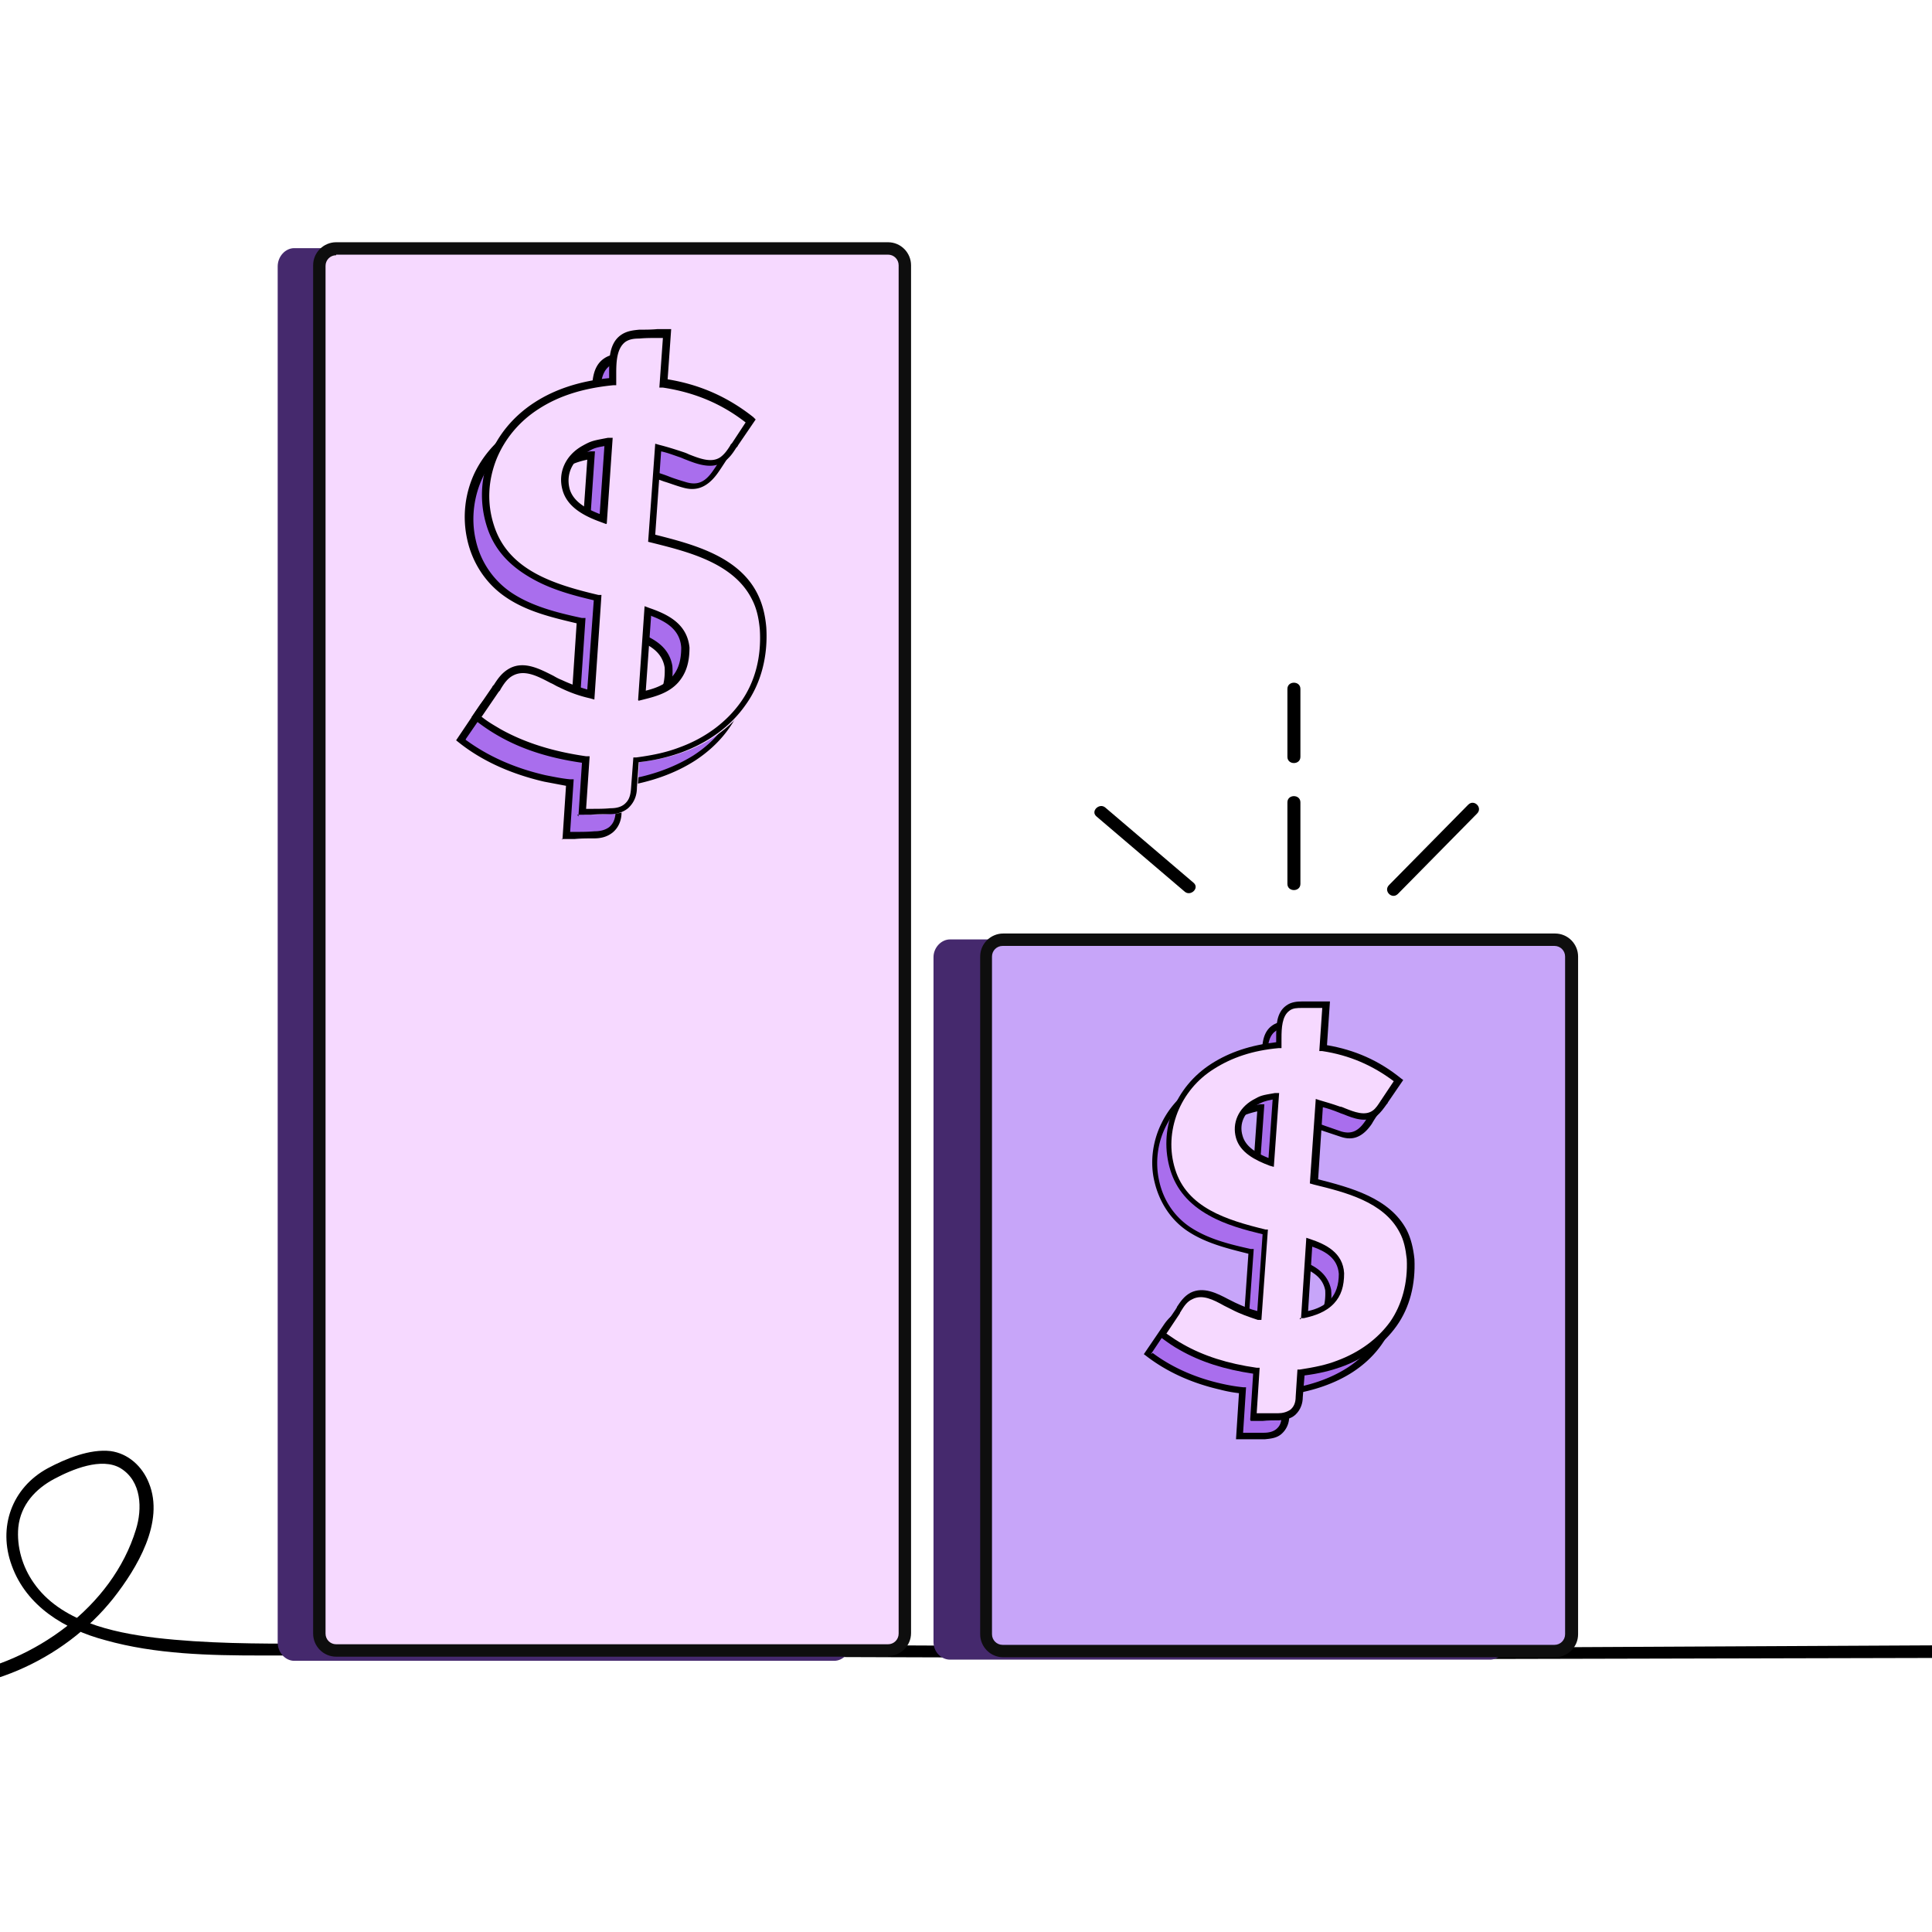 <svg xmlns="http://www.w3.org/2000/svg" viewBox="0 0 327 327" xmlns:v="https://vecta.io/nano"><rect x="0" y="0" width="327" height="327" fill="#808080" stroke="none"/><defs><clipPath id="A"><path d="M0 0h327v327H0z" fill="none" stroke-width="0"/></clipPath><clipPath id="B"><path d="M-18 41h363v245H-18z" fill="none" stroke-width="0"/></clipPath></defs><g clip-path="url(#A)"><path d="M0 0h327v327H0z" fill="#fff"/><g clip-path="url(#B)"><path d="M-17 285.8c13.6 1.5 27.7-4.6 36.2-15.3 4-5.1 8.7-12.9 6-19.5-1.1-2.8-3.5-5-6.5-5.4-3.5-.4-7.6 1.3-10.6 2.9C2 251.8-.4 258.5 2 265c2.5 6.9 9 10.8 15.8 12.6 8.5 2.4 17.7 2.6 26.4 2.6h21.3l87.7.3 94.5.3 86.6-.2 9.5-.1c1.4 0 1.4-2.2 0-2.1l-79.5.4c-29.5 0-59-.1-88.6-.2l-85.6-.4h-38c-8.6 0-17.2 0-25.8-1-7.3-.9-16.1-2.8-20.6-9.3-1.9-2.7-2.9-6.1-2.6-9.4.4-3.8 2.9-6.5 6.1-8.2 3-1.6 8-3.7 11.2-1.8 3.6 2.2 3.7 6.9 2.6 10.4-4 13.1-17.3 22.5-30.4 24.6-3.3.5-6.6.6-9.8.2-1.4-.1-1.4 2 0 2.2h0z"/><g fill="#45296d"><path d="M141.2 42H49.8c-1.5 0-2.8 1.4-2.8 3.1V278c0 1.7 1.3 3.1 2.8 3.1h91.4c1.5 0 2.8-1.4 2.8-3.1V45.1c0-1.7-1.3-3.1-2.8-3.1zm111 117h-91.4c-1.5 0-2.8 1.4-2.8 3v115.9c0 1.7 1.3 3 2.8 3h91.4c1.5 0 2.8-1.4 2.8-3V162c0-1.7-1.3-3-2.8-3z"/></g><path d="M150.3,42.1H56.9c-1.6,0-2.9,1.3-2.9,2.9v231.5c0,1.6,1.3,2.9,2.9,2.9h93.4c1.6,0,2.9-1.3,2.9-2.9V44.9c0-1.6-1.3-2.9-2.9-2.9Z" fill="#f6d9ff"/><path d="M150.3,280.4H56.9c-2.2,0-3.9-1.8-3.9-3.9V44.9c0-2.2,1.8-3.9,3.9-3.9h93.4c2.2,0,3.9,1.8,3.9,3.9v231.5c0,2.2-1.8,3.9-3.9,3.9h0ZM56.9,43.2c-1,0-1.8.8-1.8,1.8v231.5c0,1,.8,1.8,1.8,1.8h93.4c1,0,1.8-.8,1.8-1.8V44.9c0-1-.8-1.8-1.8-1.8H56.9Z" fill="#0e0e0e"/><path d="M263.2 159h-93.4c-1.6 0-2.9 1.3-2.9 2.9v114.7c0 1.6 1.3 2.9 2.9 2.9h93.4c1.6 0 2.9-1.3 2.9-2.9V161.9c0-1.6-1.3-2.9-2.9-2.9z" fill="#c7a5f9"/><path d="M263.2,280.5h-93.4c-2.2,0-3.9-1.8-3.9-3.9v-114.7c0-2.2,1.8-3.9,3.9-3.9h93.4c2.2,0,3.9,1.8,3.9,3.9v114.7c0,2.2-1.8,3.9-3.9,3.9ZM169.7,160.1c-1,0-1.8.8-1.8,1.8v114.7c0,1,.8,1.8,1.8,1.8h93.4c1,0,1.8-.8,1.8-1.8v-114.7c0-1-.8-1.8-1.8-1.8h-93.4Z" fill="#0e0e0e"/><path d="M126.6 111c-.2-3.5-1.2-6.7-3.7-9.2-2.5-2.6-6-4.1-9.4-5.1-1.9-.6-3.9-1.1-5.8-1.6l1.1-15.3c2.4.6 4.7 1.6 7.1 2.3 2.5.7 4-.3 5.4-2.4l3-4.4c-4.4-3.5-9.3-5.6-14.8-6.4l.6-8.4c-1.5 0-3.1.1-4.6.2-1 0-2 .1-2.8.7-2.1 1.6-1.6 5-1.8 7.3-7.9.8-16.1 4.1-19.8 11.6-3.4 7-1.7 15.9 4.8 20.3 3.7 2.5 8.1 3.6 12.4 4.6l-1.1 16.3c-3.1-.7-5.8-2.2-8.7-3.6-2.9-1.3-5.2-.6-6.9 1.9l-3.6 5.3c4.2 3.2 9.1 5.3 14.2 6.5 1.4.3 2.8.5 4.3.7l-.6 8.9c1.6 0 3.2-.1 4.8-.2 1 0 2-.2 2.8-.9.9-.8 1.2-1.8 1.3-2.9l.3-4.9c8.9-1.1 17.7-5.5 20.6-14.7.7-2.2.9-4.5.9-6.9h0zM99.1 90.1c-1.5-.6-2.9-1.2-4.2-2.2-2.2-1.7-3-4.9-1.5-7.4 1.4-2.2 4.2-3.1 6.6-3.5l-.9 13.1h0zm12.4 28.7c-1.5 1.6-3.6 2.3-5.6 2.8l1-14.2c2.9 1 5.7 2.3 6.3 5.6.2 2.1-.2 4.3-1.6 5.9z" fill="#a96eed"/><path d="M95.2 142.1l.6-9.1-3.7-.7c-5.6-1.3-10.5-3.5-14.4-6.6l-.5-.4 3.9-5.8c2-2.9 4.5-3.6 7.7-2.2.7.3 1.4.6 2 .9 1.9.9 3.8 1.8 5.8 2.4l1-15.1c-4.2-1-8.5-2-12.1-4.5-3.2-2.2-5.5-5.6-6.4-9.6a17.48 17.48 0 0 1 1.3-11.5c1.8-3.6 4.7-6.5 8.6-8.6 3.2-1.7 7-2.8 11.2-3.3v-1c0-2.2 0-4.9 2-6.3 1-.7 2.1-.8 3.1-.9l5.3-.2-.6 8.6c5.5.9 10.2 3 14.5 6.4l.4.4-1.3 1.9c-.7 1-1.3 2-2 3-2.2 3.2-4.4 3.1-6.1 2.6-1.1-.3-2.1-.7-3.1-1-1.1-.4-2.2-.8-3.3-1.1l-1 14.1c1.8.4 3.6.9 5.3 1.5 3 1 6.8 2.4 9.6 5.3 2.4 2.4 3.7 5.6 3.9 9.6h0c0 2.7-.3 5-.9 7.1-1.4 4.4-4.2 8-8.3 10.7-3.4 2.2-7.6 3.7-12.3 4.4v1.1c0 1.1-.1 2.2-.2 3.3 0 1-.3 2.4-1.5 3.4-1 .8-2.1 1-3.2 1s-2.1 0-3.2.1h-1.6-.7zm-16.4-16.9c3.8 2.8 8.3 4.8 13.5 6 1.5.3 3 .6 4.2.7h.6l-.6 8.9h.9c1 0 2.1 0 3.2-.1 1 0 1.8-.2 2.5-.7.7-.6 1-1.3 1.1-2.5 0-1.1.1-2.2.2-3.3 0-.5 0-1.1.1-1.6v-.5h.5c4.7-.6 8.9-2.1 12.3-4.2 3.9-2.5 6.5-5.9 7.8-10 .6-2 .9-4.2.9-6.7-.2-3.6-1.4-6.6-3.5-8.8-2.6-2.7-6.2-4.1-9.1-5-1.8-.6-3.7-1-5.5-1.5l-.8-.2 1.2-16.6.7.2c1.4.4 2.8.8 4.1 1.3 1 .4 2 .7 3 1 2 .6 3.3 0 4.7-2.1.7-1 1.3-2 2-3l.7-1c-4.1-3.2-8.7-5.1-14-5.9h-.6l.6-8.4h-3.9c-.9.2-1.8.2-2.5.8-1.4 1.1-1.5 3.3-1.5 5.3v1.5.5h-.5c-4.2.4-8.1 1.5-11.2 3.2-3.7 2-6.4 4.7-8.1 8.1-1.6 3.3-2.1 7.1-1.3 10.7a14.49 14.49 0 0 0 5.9 8.9c3.5 2.4 7.9 3.5 12.1 4.4h.6c0 .1-1.2 17.7-1.2 17.7l-.7-.2c-2.4-.6-4.6-1.6-6.8-2.7-.7-.3-1.3-.6-2-.9-2.6-1.2-4.6-.6-6.2 1.7l-3.3 4.8h0zm26.4-2.9l1.1-15.9.8.3c3.1 1.1 6.1 2.5 6.7 6h0c.2 2.7-.4 4.9-1.8 6.4-1.6 1.8-3.9 2.5-6 3l-.8.2h0zm2.2-14.1l-.9 12.6c1.6-.4 3.3-1.1 4.5-2.4 1.1-1.3 1.6-3.1 1.5-5.4-.4-2.5-2.3-3.8-5.1-4.8zM99.7 91l-.8-.3c-1.3-.5-2.9-1.2-4.4-2.3-2.6-2-3.3-5.6-1.6-8.2 1.6-2.5 4.8-3.4 7-3.8h.8c0-.1-1 14.5-1 14.5h0zm-.3-13.2c-1.9.4-4.2 1.2-5.4 3.1-1.3 2.1-.7 5 1.3 6.6 1.1.8 2.2 1.4 3.3 1.8l.8-11.5h0z"/><path d="M129.3 106.5c-.2-1.9-.6-3.7-1.4-5.4-3.3-6.4-11.1-8.2-17.4-9.8l1.1-15.3c1.3.3 2.6.8 4 1.2 2.1.7 4.8 2.2 6.9.8.9-.6 1.5-1.6 2.1-2.5l2.7-3.9c-4.4-3.5-9.3-5.6-14.8-6.4l.6-8.4c-1.6 0-3.1.1-4.7.2-1 0-1.9.1-2.7.7-2.1 1.6-1.6 5-1.8 7.3-4.6.5-9 1.6-12.9 4.1-6.8 4.4-10.3 12.4-7.9 20.3 2.5 8 10.9 10.5 18.2 12.2l-1.1 16.3c-1.8-.4-3.5-1-5.1-1.8-2.4-1.2-5.4-3.4-8.2-2-1.3.6-2 1.8-2.8 3l-3.1 4.6c1.2.9 2.4 1.8 3.7 2.5 4.5 2.6 9.6 4 14.8 4.7l-.6 9c1.6 0 3.2 0 4.9-.2 1 0 2-.2 2.8-.9 1-.8 1.2-1.8 1.3-3l.3-4.8c2.5-.3 5-.8 7.5-1.7 4.2-1.5 8.1-4.2 10.7-7.9s3.6-8.2 3.3-12.7h0zm-27.2-18.7c-2.5-.9-5.5-2.3-6.2-5.1-.8-2.8.5-5.3 3-6.7 1.5-.8 1.7-.9 4.2-1.4l-.9 13.1h0zm12.1 27.2c-1.4 1.6-3.5 2.2-5.6 2.7l1-14.3c3.1 1.1 6.1 2.6 6.3 6.2 0 2-.4 3.9-1.8 5.4z" fill="#f6d9ff"/><path d="M97.9 138.2l.6-9.1c-5.6-.8-10.3-2.3-14.4-4.7-1.2-.7-2.4-1.5-3.8-2.6l-.5-.4 3.5-5.1c0-.1.2-.3.3-.4.7-1.1 1.4-2.1 2.7-2.8 2.5-1.3 5.2.2 7.4 1.3.5.3.9.5 1.4.7 1.5.7 2.9 1.2 4.3 1.6l1.1-15.1c-3.4-.8-7.2-1.8-10.5-3.7-3.9-2.2-6.4-5-7.6-8.8-2.5-7.9.8-16.3 8.1-21 3.4-2.2 7.6-3.6 12.6-4.1v-1c0-2.2 0-4.9 2-6.3 1-.7 2.1-.8 3.1-.9 1 0 2.1 0 3.1-.1h1.6.7l-.6 8.5c5.5.9 10.2 3 14.5 6.4l.4.4-3 4.4c0 .1-.2.3-.3.4-.5.8-1.1 1.7-2 2.3-2 1.4-4.5.5-6.5-.3-.3-.1-.7-.3-1-.4-1.2-.4-2.2-.8-3.2-1l-1 14.1c6.3 1.6 14.1 3.6 17.3 10 .8 1.6 1.3 3.4 1.5 5.7h0c.3 4.9-.9 9.5-3.5 13.1-2.5 3.6-6.3 6.4-11 8.1a31.14 31.14 0 0 1-7.1 1.6l-.3 4.3c0 1.1-.3 2.4-1.5 3.5-1 .8-2.1 1-3.1 1-1.1 0-2.2 0-3.2.1h-1.6-.7zm-16.4-16.9c1.1.9 2.2 1.5 3.2 2.1 4.1 2.3 8.9 3.8 14.5 4.6h.6l-.6 8.9h.9c1.1 0 2.2 0 3.2-.1 1 0 1.8-.2 2.4-.7.7-.6 1-1.3 1.1-2.6l.4-5.3h.5c3-.4 5.2-.9 7.3-1.7 4.4-1.6 8-4.3 10.4-7.7s3.5-7.6 3.2-12.3c-.2-2.1-.6-3.7-1.4-5.2-3.1-6-10.7-7.9-16.7-9.4l-.8-.2 1.2-16.6.7.2c1.2.3 2.5.7 4 1.2.3.1.6.2 1 .4 1.8.7 3.8 1.5 5.3.5.7-.5 1.2-1.2 1.7-2 0-.1.2-.3.3-.4l2.3-3.5c-4.1-3.2-8.7-5.1-14-5.9h-.6l.6-8.4h-.9c-1 0-2.1 0-3.1.1-.9 0-1.7.1-2.4.6-1.4 1.1-1.5 3.3-1.5 5.3v1.5.5h-.5c-5.1.5-9.2 1.8-12.6 4-3.3 2.1-5.8 5.1-7.2 8.6-1.4 3.6-1.6 7.4-.4 11.1 2.4 7.6 10.1 10 17.7 11.8h.5c0 .1-1.2 17.7-1.2 17.7l-.7-.2c-1.8-.4-3.5-1-5.3-1.9-.5-.2-.9-.5-1.4-.7-2.1-1.1-4.3-2.3-6.3-1.3-1 .5-1.6 1.4-2.2 2.4 0 .1-.2.3-.3.4l-2.8 4.1h0zm26.5-2.8l1.1-15.9.8.3c3.2 1.1 6.4 2.7 6.8 6.7h0c0 2.6-.6 4.4-1.9 5.9-1.6 1.8-3.9 2.4-5.9 2.9l-.8.2h0zm2.2-14.2l-.9 12.6c1.6-.4 3.3-1 4.4-2.3 1.1-1.2 1.6-2.8 1.6-5-.2-3-2.5-4.4-5.2-5.4h0zm-7.6-15.6l-.8-.3c-2.8-1-5.8-2.5-6.6-5.5-.8-2.9.5-5.8 3.3-7.4 1.6-.9 1.8-.9 4.4-1.4h.8c0-.1-1 14.5-1 14.5zm-.3-13.2c-1.7.3-1.9.4-3.2 1.2-2.3 1.3-3.3 3.6-2.7 6 .6 2.2 2.8 3.4 5.1 4.3l.8-11.5z"/><path d="M236.3 216.8c-.2-3-1.1-5.8-3.2-7.9-2.2-2.2-5.2-3.5-8.1-4.4l-5-1.4.9-13.2c2.1.5 4.1 1.4 6.1 2 2.2.6 3.5-.3 4.7-2l2.6-3.8c-3.8-3-8-4.8-12.7-5.5l.5-7.3c-1.3 0-2.7 0-4 .1-.9 0-1.7.1-2.4.6-1.8 1.3-1.4 4.3-1.5 6.3-6.8.7-13.9 3.6-17.1 10-2.9 6-1.4 13.7 4.2 17.6 3.2 2.2 7 3.1 10.7 3.9l-1 14.1c-2.7-.6-5-1.9-7.5-3.1-2.5-1.1-4.5-.6-6 1.7l-3.1 4.6c3.6 2.8 7.8 4.6 12.3 5.6a21.98 21.98 0 0 0 3.7.6l-.5 7.7c1.4 0 2.8 0 4.1-.1.9 0 1.7-.2 2.5-.8.8-.7 1.1-1.5 1.1-2.5 0-1.4.2-2.8.3-4.2 7.7-1 15.3-4.8 17.8-12.7.6-1.9.8-3.9.8-5.9h0zm-23.7-18c-1.3-.5-2.5-1-3.6-1.9-1.9-1.5-2.6-4.3-1.3-6.4 1.2-1.9 3.6-2.6 5.7-3l-.8 11.3zm10.7 24.7c-1.3 1.4-3.1 2-4.9 2.4l.8-12.3c2.5.8 4.9 2 5.4 4.8.1 1.8-.1 3.7-1.4 5.1h0z" fill="#a96eed"/><path d="M209.2 243.6l.5-7.8a22.09 22.09 0 0 1-3.2-.6c-4.8-1.1-9-3-12.5-5.7l-.4-.3 3.4-5c1.7-2.5 3.9-3.1 6.7-1.9.6.3 1.2.5 1.7.8 1.7.8 3.3 1.6 5 2.1l.9-13c-3.6-.9-7.3-1.8-10.4-3.9-2.8-1.9-4.7-4.9-5.5-8.3-.8-3.3-.3-6.9 1.2-9.9 1.5-3.1 4-5.6 7.4-7.4 2.7-1.5 6.1-2.5 9.6-2.9v-.8c0-1.9 0-4.2 1.7-5.4.8-.6 1.8-.7 2.7-.7l4.6-.2-.5 7.4c4.7.8 8.8 2.6 12.5 5.6l.4.3-1.1 1.6c-.6.9-1.2 1.7-1.7 2.6-1.9 2.8-3.8 2.7-5.3 2.2l-2.7-.9c-.9-.3-1.9-.7-2.8-.9l-.8 12.1c1.5.4 3.1.8 4.6 1.3 2.6.8 5.9 2.1 8.3 4.6 2 2.1 3.2 4.9 3.4 8.3h0c0 2.3-.2 4.3-.8 6.1-1.2 3.8-3.6 6.9-7.1 9.2-2.9 1.9-6.6 3.2-10.6 3.8v1c0 .9-.1 1.9-.2 2.8a3.83 3.83 0 0 1-1.3 2.9c-.8.7-1.8.8-2.8.9h-2.8-1.4-.6zM195.1 229c3.2 2.4 7.2 4.2 11.7 5.2a29.9 29.9 0 0 0 3.6.6h.5l-.5 7.7h.8 2.7c.9 0 1.6-.2 2.1-.6.6-.5.9-1.1.9-2.2 0-.9.1-1.9.2-2.8v-1.4-.4h.5c4-.5 7.7-1.8 10.6-3.7 3.3-2.2 5.6-5.1 6.7-8.6.5-1.7.8-3.6.8-5.8-.2-3.1-1.2-5.7-3.1-7.6-2.3-2.3-5.4-3.5-7.9-4.3-1.5-.5-3.2-.9-4.7-1.3l-.7-.2 1-14.3.6.2c1.2.3 2.4.7 3.5 1.1l2.6.9c1.7.5 2.9 0 4.1-1.8.6-.9 1.2-1.7 1.7-2.6l.6-.8c-3.6-2.7-7.5-4.4-12.1-5.1h-.5l.5-7.3h-3.4c-.8.1-1.5.2-2.1.7-1.2.9-1.3 2.9-1.3 4.6v1.3.4h-.5c-3.6.4-7 1.3-9.7 2.8-3.2 1.7-5.5 4-7 7-1.4 2.8-1.8 6.1-1.1 9.2.7 3.2 2.5 5.9 5.1 7.7 3.1 2.1 6.8 3 10.4 3.8h.5c0 .1-1.1 15.3-1.1 15.3h-.6c-2.1-.6-4-1.6-5.9-2.4-.6-.3-1.1-.5-1.7-.8-2.2-1-3.9-.5-5.3 1.5l-2.8 4.2h0zm22.8-2.4l.9-13.7.7.2c2.7.9 5.2 2.2 5.8 5.2h0c.2 2.3-.3 4.2-1.5 5.5-1.4 1.6-3.4 2.2-5.1 2.6h-.7v.1zm1.9-12.3l-.7 10.9c1.4-.4 2.9-.9 3.9-2.1 1-1.1 1.4-2.7 1.3-4.7-.4-2.1-2-3.2-4.4-4.1zm-6.7-14.8l-.7-.2c-1.1-.4-2.5-1-3.8-2-2.2-1.7-2.8-4.8-1.4-7.1 1.4-2.2 4.1-2.9 6.1-3.3h.7c0-.1-.9 12.6-.9 12.6h0zm-.3-11.4c-1.7.4-3.7 1-4.7 2.6-1.1 1.8-.6 4.3 1.2 5.7.9.7 1.9 1.2 2.8 1.5l.7-9.9z"/><path d="M238.7 212.9c-.1-1.6-.5-3.2-1.2-4.7-2.8-5.5-9.6-7.1-15.1-8.5l.9-13.2c1.2.3 2.3.7 3.4 1.1 1.8.6 4.1 1.9 5.9.7.8-.5 1.3-1.4 1.8-2.2.8-1.1 1.5-2.3 2.3-3.4-3.8-3-8-4.8-12.8-5.5l.5-7.3c-1.4 0-2.7 0-4.1.1-.8 0-1.7.1-2.4.6-1.8 1.3-1.4 4.3-1.5 6.3-3.9.4-7.7 1.4-11.1 3.5-5.9 3.8-8.9 10.7-6.8 17.5 2.2 6.9 9.4 9 15.7 10.5l-1 14.1c-1.6-.4-3-.9-4.4-1.6-2.1-1-4.7-2.9-7.1-1.8-1.1.6-1.7 1.6-2.4 2.6l-2.7 4c1 .8 2.1 1.5 3.2 2.2 3.9 2.2 8.3 3.4 12.7 4l-.5 7.7c1.4 0 2.8 0 4.2-.1.9 0 1.7-.2 2.4-.8.8-.7 1.1-1.6 1.1-2.6 0-1.4.2-2.8.3-4.1 2.2-.3 4.4-.7 6.4-1.4 3.6-1.3 7-3.6 9.2-6.8s3.1-7.1 2.9-10.9h0zm-23.5-16.1c-2.1-.8-4.7-2-5.4-4.4s.4-4.6 2.6-5.7c1.3-.7 1.4-.8 3.6-1.2l-.8 11.3zm10.4 23.5c-1.2 1.4-3 1.9-4.8 2.3l.8-12.3c2.7.9 5.2 2.2 5.5 5.3 0 1.7-.3 3.4-1.5 4.7h0z" fill="#f6d9ff"/><path d="M211.6 240.3l.5-7.8c-4.8-.7-8.9-2-12.4-4-1.1-.6-2.1-1.3-3.3-2.2l-.4-.3 3-4.4c0-.1.2-.2.2-.4.6-.9 1.2-1.8 2.3-2.4 2.2-1.1 4.5.1 6.4 1.1l1.2.6c1.3.6 2.5 1.1 3.7 1.4l.9-13c-2.9-.7-6.3-1.6-9.1-3.2-3.4-1.9-5.5-4.4-6.5-7.6-2.1-6.8.7-14.1 7-18.1 3-1.9 6.5-3.1 10.9-3.6v-.8c0-1.9 0-4.2 1.7-5.4.8-.6 1.8-.7 2.7-.7h2.7 1.4.6l-.5 7.4c4.7.8 8.8 2.6 12.5 5.6l.4.3-2.6 3.8c0 .1-.1.2-.2.3-.5.7-1 1.4-1.7 2-1.8 1.2-3.9.4-5.6-.3-.3-.1-.6-.2-.8-.3-1-.4-1.9-.7-2.7-.9l-.8 12.2c5.4 1.4 12.1 3.1 15 8.6.7 1.4 1.1 3 1.3 4.9h0c.2 4.3-.8 8.2-3 11.3s-5.5 5.6-9.5 7c-1.7.6-3.7 1.1-6.1 1.4l-.3 3.7c0 .9-.3 2.1-1.3 3-.8.7-1.8.8-2.7.9-.9 0-1.9 0-2.8.1h-1.4-.6zm-14.2-14.6c1 .7 1.9 1.3 2.8 1.8 3.5 2 7.6 3.3 12.5 4h.5l-.5 7.7h.8 2.8c.8 0 1.5-.2 2.1-.6.6-.5.9-1.2.9-2.2l.3-4.6h.4c2.6-.4 4.5-.8 6.3-1.5 3.8-1.4 6.9-3.7 9-6.6 2-2.9 3-6.6 2.8-10.6-.2-1.8-.5-3.2-1.2-4.5-2.7-5.2-9.2-6.8-14.5-8.1l-.7-.2 1-14.3.6.2c1 .3 2.1.6 3.5 1.1.3 0 .6.2.9.3 1.5.6 3.3 1.3 4.6.4.6-.4 1-1.1 1.4-1.7 0-.1.2-.2.2-.3l2-3c-3.6-2.7-7.5-4.4-12.1-5.1h-.5l.5-7.3h-.8-2.7c-.7 0-1.5 0-2.1.5-1.2.9-1.3 2.9-1.3 4.6v1.3.4h-.5c-4.4.4-7.9 1.6-10.9 3.5-2.9 1.8-5 4.4-6.2 7.4-1.2 3.1-1.4 6.4-.4 9.6 2 6.5 8.7 8.6 15.3 10.2h.4c0 .1-1.1 15.3-1.1 15.3h-.6c-1.5-.5-3-1-4.5-1.8l-1.2-.6c-1.8-1-3.7-2-5.4-1.1-.9.4-1.4 1.2-1.9 2 0 .1-.2.2-.2.4l-2.4 3.6h0zm22.8-2.5l.9-13.7.6.2c2.7.9 5.6 2.3 5.8 5.8h0c0 2.2-.5 3.8-1.7 5.1-1.4 1.5-3.3 2.1-5.1 2.5h-.7v.2zm1.9-12.2l-.7 10.9c1.4-.3 2.8-.9 3.8-2 .9-1 1.4-2.4 1.4-4.3-.2-2.6-2.2-3.8-4.5-4.6zm-6.5-13.5l-.7-.2c-2.4-.9-5-2.2-5.7-4.7s.4-5 2.8-6.4c1.4-.8 1.5-.8 3.8-1.2h.7c0-.1-.9 12.5-.9 12.5h0zm-.2-11.4c-1.5.3-1.7.4-2.8 1-2 1.1-2.9 3.1-2.3 5.1.5 1.9 2.4 3 4.4 3.8l.7-9.9zM202 149.4l-14.9-12.7c-1-.9-2.6.6-1.5 1.5l14.9 12.7c1 .9 2.6-.6 1.5-1.5zm18.1.2v-13.8c0-1.4-2.2-1.4-2.2 0v13.8c0 1.4 2.2 1.4 2.2 0zm16.5 1.7l13.4-13.6c1-1-.5-2.5-1.5-1.5l-13.4 13.6c-1 1 .5 2.5 1.5 1.5zm-16.5-23.2v-11.5c0-1.4-2.2-1.4-2.2 0v11.5c0 1.4 2.2 1.4 2.2 0z"/></g></g></svg>